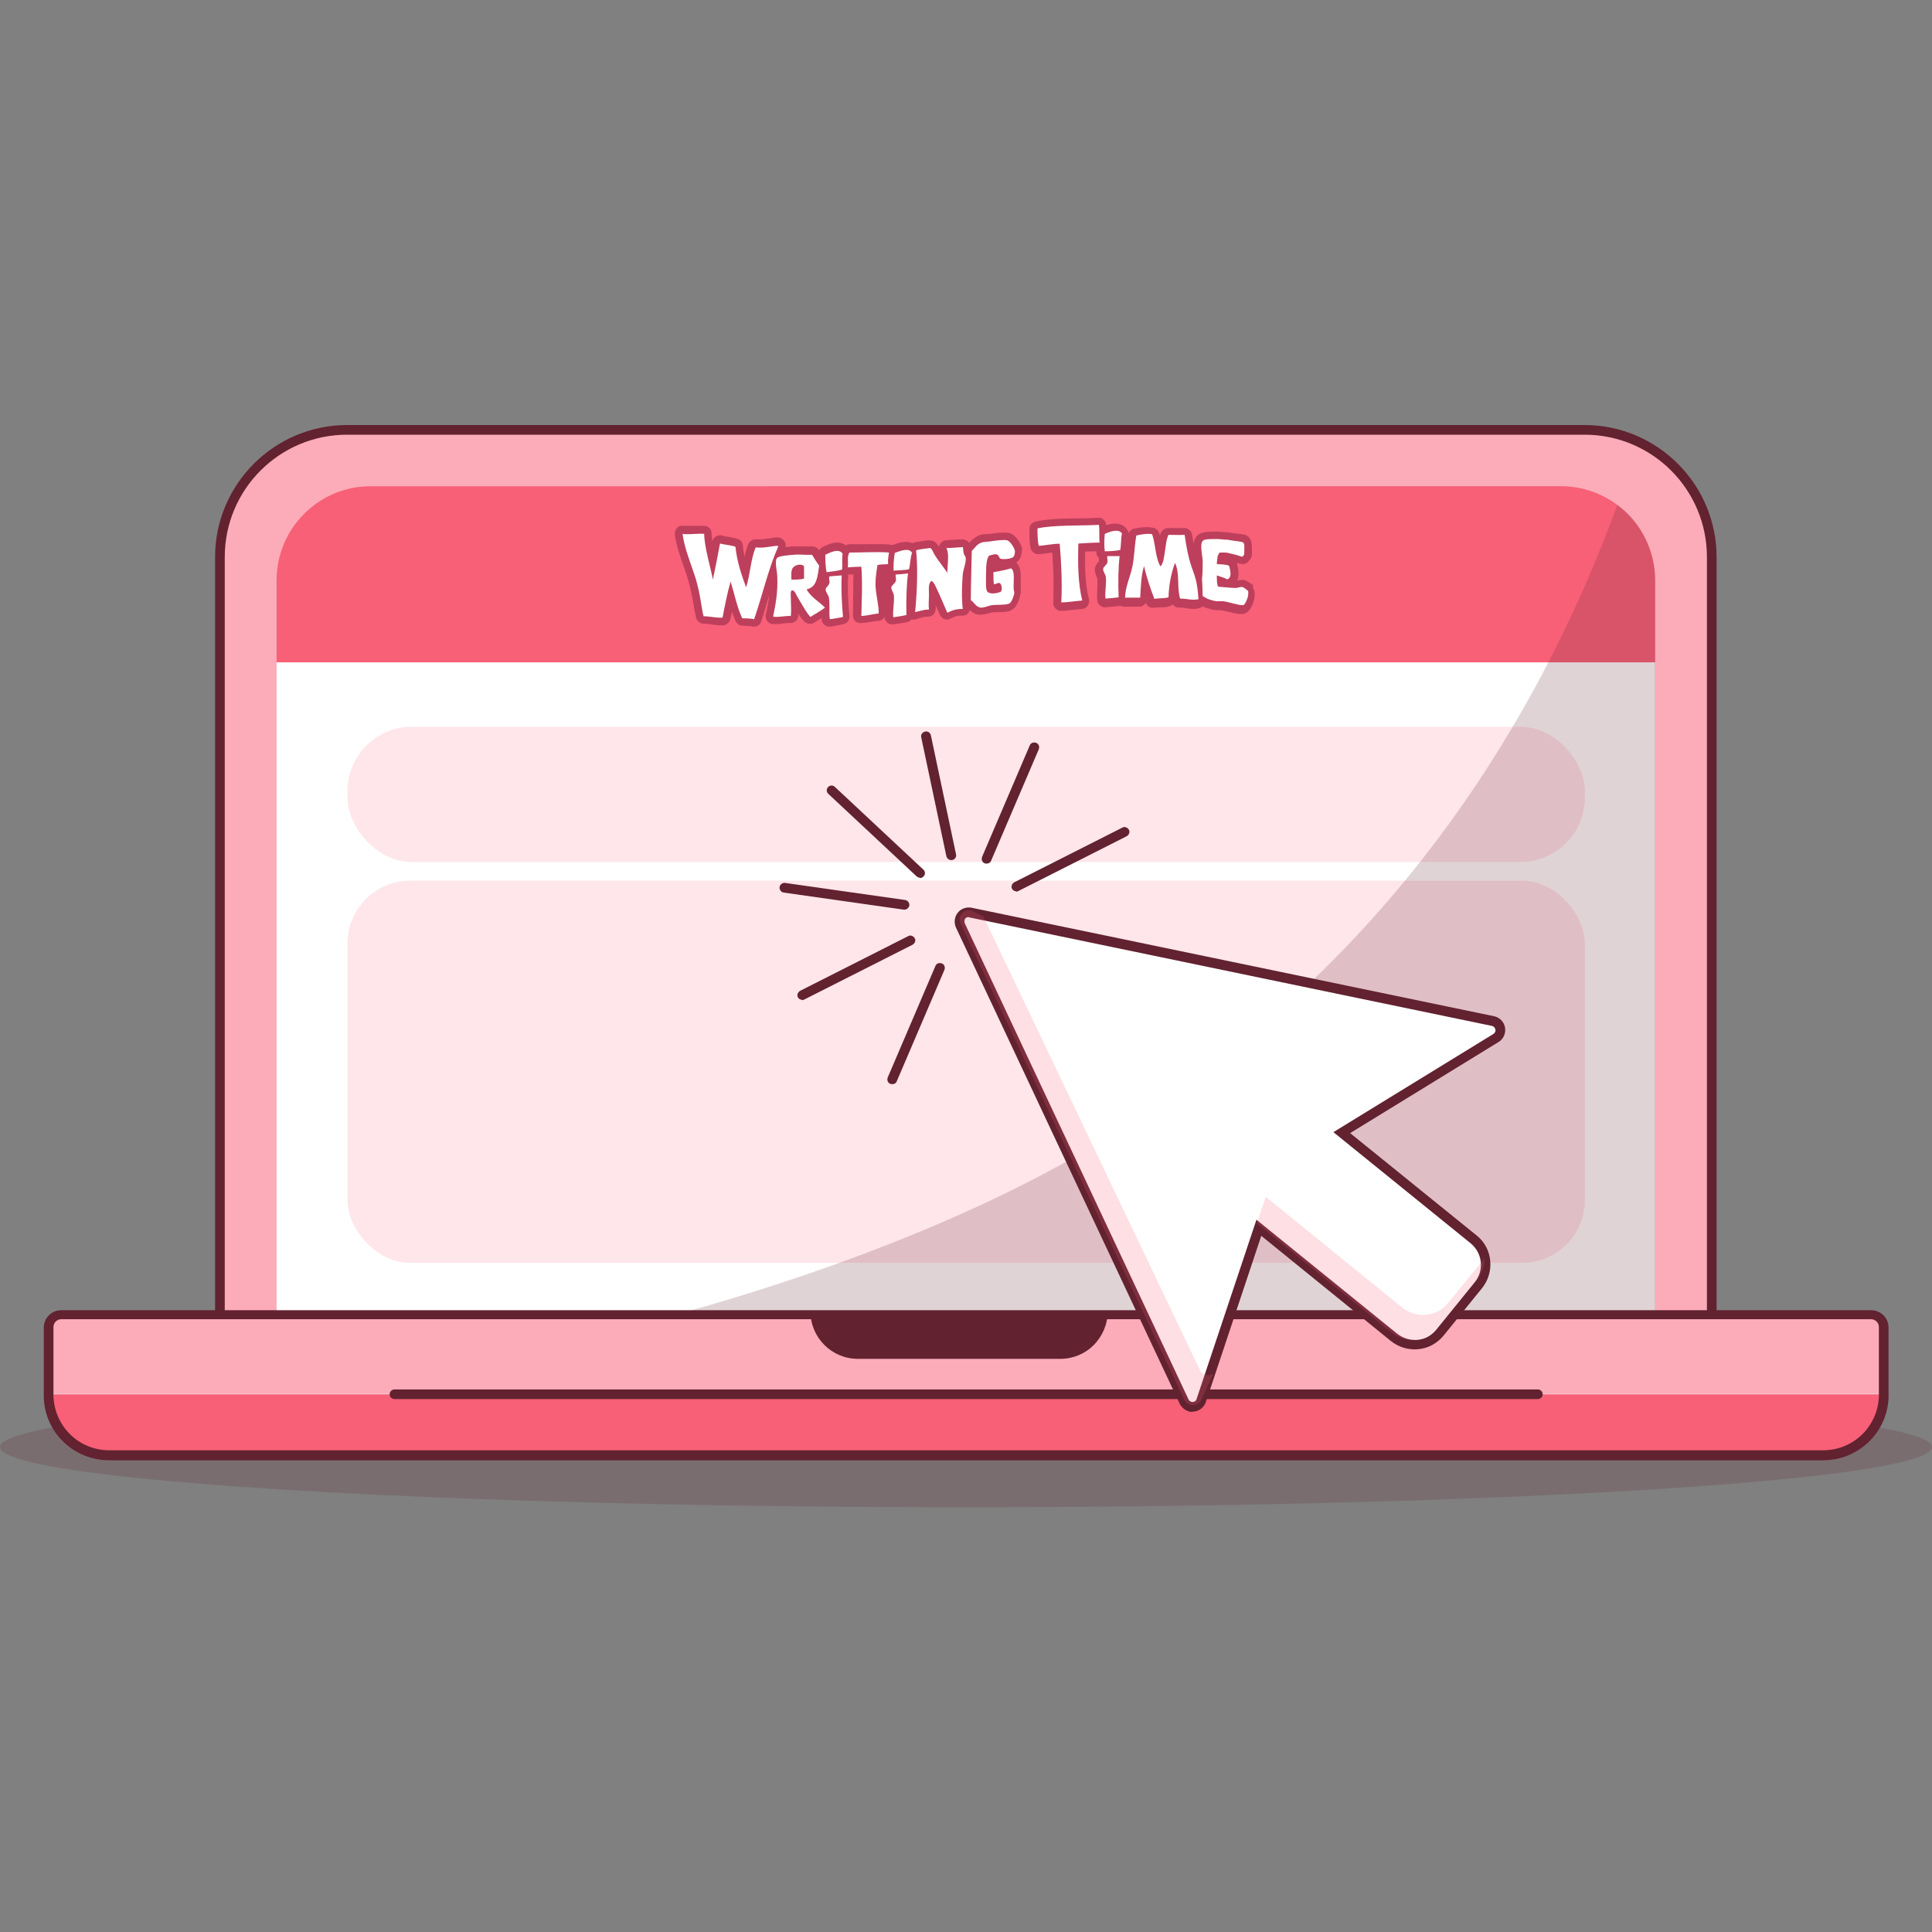 <?xml version="1.0" encoding="UTF-8"?>
<svg id="Layer_1" data-name="Layer 1" xmlns="http://www.w3.org/2000/svg" viewBox="0 0 60 60">
  <rect x="0" y="0" width="60" height="60" fill="#808080" stroke="none"/>
  <defs>
    <style>
      .cls-1 {
        fill: #622230;
      }

      .cls-2 {
        fill-rule: evenodd;
      }

      .cls-2, .cls-3 {
        fill: #fff;
      }

      .cls-4 {
        fill: #f76077;
      }

      .cls-5 {
        fill: #fee6ea;
      }

      .cls-6 {
        fill: #bd3f5c;
      }

      .cls-7 {
        opacity: .2;
      }

      .cls-8 {
        fill: #fbacb8;
      }
    </style>
  </defs>
  <g>
    <g class="cls-7">
      <ellipse class="cls-1" cx="30" cy="44.94" rx="30" ry="1.87"/>
    </g>
    <path class="cls-3" d="M52.26,18.03v22.9c0,.06,0,.12,0,.19H7.71c0-.06,0-.12,0-.19v-22.9c0-1.61,1.37-2.92,3.04-2.92h38.48c1.67,0,3.04,1.31,3.04,2.92Z"/>
    <path class="cls-4" d="M51.51,17.83v2.74H8.49v-2.74c0-1.61,1.32-2.92,2.94-2.92h37.15c1.61,0,2.94,1.31,2.94,2.92Z"/>
    <g>
      <path class="cls-8" d="M53.16,17.43v23.68h-1.76c0-.06,0-.12,0-.19v-22.9c0-1.61-1.31-2.92-2.92-2.92H11.51c-1.61,0-2.92,1.31-2.92,2.92v22.9c0,.06,0,.12,0,.19h-1.76v-23.68c0-2.17,1.78-3.95,3.95-3.95h38.43c2.17,0,3.95,1.78,3.95,3.95Z"/>
      <path class="cls-1" d="M53.31,41.13H6.68v-23.83c0-2.26,1.84-4.1,4.1-4.1h38.43c2.26,0,4.1,1.84,4.1,4.1v23.83ZM6.98,40.83h46.03v-23.53c0-2.1-1.7-3.8-3.8-3.8H10.78c-2.1,0-3.8,1.7-3.8,3.8v23.53Z"/>
    </g>
    <rect class="cls-5" x="10.79" y="22.57" width="38.43" height="4.2" rx="2" ry="2"/>
    <rect class="cls-5" x="10.79" y="27.35" width="38.43" height="11.87" rx="1.95" ry="1.95"/>
    <g class="cls-7">
      <path class="cls-1" d="M51.41,18.08v22.91c0,1.61-1.32,2.92-2.92,2.92H11.5c-.7,0-1.35-.25-1.85-.67,6.66-1.03,16.35-3.15,23.71-7.3,9.57-5.4,14.41-13.54,16.87-20.26.76.55,1.18,1.45,1.18,2.4Z"/>
    </g>
    <g>
      <g>
        <path class="cls-3" d="M58.11,40.72H1.9c-.22,0-.39.18-.39.39v2.09s0,.06,0,.09c.05,1.01.87,1.8,1.88,1.8h53.23c1.01,0,1.84-.79,1.88-1.8,0-.03,0-.06,0-.09v-2.09c0-.22-.17-.39-.39-.39ZM34.3,40.76c0,.4-.16.76-.42,1.01-.26.26-.62.42-1.01.42h-6.14c-.79,0-1.44-.64-1.44-1.44h9.01Z"/>
        <g>
          <path class="cls-8" d="M58.11,40.72H1.9c-.22,0-.39.18-.39.39v2.09s0,.06,0,.09h56.99s0-.06,0-.09v-2.09c0-.22-.17-.39-.39-.39ZM33.87,41.77c-.26.26-.62.42-1.01.42h-6.14c-.79,0-1.44-.64-1.44-1.44h9.01c0,.4-.16.76-.42,1.01Z"/>
          <path class="cls-4" d="M58.5,43.3c-.05,1.01-.87,1.8-1.88,1.8H3.39c-1.01,0-1.84-.79-1.88-1.8h56.99Z"/>
        </g>
        <path class="cls-1" d="M34.4,40.73c0,.41-.17.77-.43,1.04-.27.27-.64.43-1.04.43h-6.29c-.81,0-1.47-.66-1.47-1.47h9.24Z"/>
        <path class="cls-1" d="M47.75,43.45H12.25c-.08,0-.15-.07-.15-.15s.07-.15.15-.15h35.51c.08,0,.15.07.15.15s-.07.15-.15.15Z"/>
      </g>
      <path class="cls-1" d="M56.61,45.35H3.39c-1.09,0-1.99-.85-2.03-1.94,0-.02,0-.06,0-.09v-2.09c0-.3.24-.54.54-.54h56.21c.3,0,.54.24.54.54v2.09s0,.07,0,.1c-.05,1.08-.94,1.93-2.03,1.93ZM1.9,40.97c-.13,0-.24.11-.24.24v2.09s0,.05,0,.07c.04.94.8,1.67,1.73,1.67h53.23c.93,0,1.69-.73,1.73-1.66,0-.03,0-.06,0-.08v-2.09c0-.13-.11-.24-.24-.24H1.9Z"/>
    </g>
  </g>
  <g>
    <g>
      <g>
        <path class="cls-3" d="M46.38,31.7l-16.23-3.37c-.23-.05-.42.19-.32.41l6.95,14.79c.11.24.45.22.54-.03l1.79-5.37,4.2,3.41c.43.35,1.07.28,1.42-.15l1.2-1.48c.35-.43.28-1.07-.15-1.42l-4.09-3.32,4.79-2.94c.22-.14.16-.48-.09-.53Z"/>
        <path class="cls-1" d="M37.04,43.85c-.17,0-.32-.1-.4-.25l-6.95-14.79c-.07-.15-.05-.33.05-.46.1-.13.27-.19.43-.16l16.23,3.37c.18.04.31.18.34.35.03.18-.05.36-.2.45l-4.61,2.83,3.93,3.18c.24.19.39.47.42.78.03.31-.06.61-.25.85l-1.2,1.48c-.2.24-.47.39-.78.42s-.61-.06-.85-.25l-4.03-3.27-1.72,5.16c-.06.17-.21.29-.39.3,0,0-.02,0-.03,0ZM30.09,28.47s-.08.02-.11.05c-.03.04-.04.1-.02.15l6.95,14.79c.04.08.11.08.13.08.02,0,.1-.01.12-.09l1.86-5.57,4.37,3.54c.18.14.4.21.63.19.23-.02.43-.13.58-.31l1.2-1.48c.3-.37.24-.91-.13-1.21l-4.26-3.45,4.97-3.05c.07-.05.07-.12.06-.14s-.02-.09-.11-.11l-16.23-3.37s-.02,0-.03,0Z"/>
      </g>
      <g class="cls-7">
        <path class="cls-4" d="M37.69,42.65l-.37.79c-.08.25-.43.27-.54.03l-6.95-14.79c-.1-.21.09-.46.32-.41l.39.19,6.72,14.08c.08.17.29.21.42.12Z"/>
      </g>
      <g class="cls-7">
        <path class="cls-4" d="M46.1,39.08c0,.23-.07.47-.23.66l-1.22,1.5c-.35.44-.99.5-1.43.15l-4.19-3.4.28-.82,4.24,3.44c.44.35,1.08.29,1.43-.15l1.12-1.38Z"/>
      </g>
    </g>
    <g>
      <g>
        <path class="cls-1" d="M30.64,26.82s-.04,0-.06-.01c-.08-.03-.11-.12-.08-.2l1.48-3.46c.03-.08.12-.11.2-.08.08.03.11.12.08.2l-1.48,3.46c-.02.06-.08.09-.14.09Z"/>
        <path class="cls-1" d="M27.71,33.67s-.04,0-.06-.01c-.08-.03-.11-.12-.08-.2l1.48-3.46c.03-.08.12-.11.2-.08.08.03.11.12.08.2l-1.48,3.46c-.02.06-.08.09-.14.09Z"/>
      </g>
      <path class="cls-1" d="M29.54,26.71c-.07,0-.13-.05-.15-.12l-.78-3.69c-.02-.08.03-.16.12-.18.08-.02.16.03.18.12l.78,3.69c.02.08-.03.16-.12.18-.01,0-.02,0-.03,0Z"/>
      <path class="cls-1" d="M28.57,27.26s-.07-.01-.1-.04l-2.75-2.57c-.06-.06-.06-.15,0-.21.06-.06.15-.06.21,0l2.75,2.57c.06.06.06.15,0,.21-.03.03-.07.05-.11.05Z"/>
      <path class="cls-1" d="M28.09,28.25s-.01,0-.02,0l-3.73-.53c-.08-.01-.14-.09-.13-.17.01-.08.09-.14.17-.13l3.73.53c.08.01.14.09.13.17-.01.07-.08.13-.15.13Z"/>
      <g>
        <path class="cls-1" d="M24.91,31.05c-.05,0-.11-.03-.13-.08-.04-.07,0-.16.07-.2l3.36-1.7c.07-.04.16,0,.2.07.04.07,0,.16-.07.2l-3.36,1.7s-.04.02-.07.02Z"/>
        <path class="cls-1" d="M31.56,27.68c-.05,0-.11-.03-.13-.08-.04-.07,0-.16.07-.2l3.36-1.7c.07-.04.16,0,.2.07.04.07,0,.16-.07.2l-3.36,1.7s-.04.02-.07.02Z"/>
      </g>
    </g>
  </g>
  <g>
    <path class="cls-6" d="M31.75,17.1c-.01-.19-.21-.51-.42-.55-.04,0-.09-.01-.15-.01-.13,0-.29.02-.42.04-.03,0-.06,0-.09.01-.02,0-.04,0-.07,0-.07,0-.14.01-.2.04-.14.06-.23.15-.3.23-.05-.07-.13-.11-.21-.11-.17,0-.34.02-.51.03-.08,0-.15.05-.19.12-.01.02-.02.05-.03.08-.05-.09-.14-.2-.29-.2-.02,0-.04,0-.06,0-.03,0-.08.01-.13.02-.1.01-.22.03-.32.06-.01,0-.02,0-.03.01-.06-.03-.13-.04-.2-.04-.15,0-.31.06-.42.1-.02-.01-.05-.02-.08-.02-.11-.01-.24-.01-.4-.01-.14,0-.29,0-.43,0-.14,0-.27,0-.39,0h-.02s-.09.01-.12.04c-.07-.06-.16-.09-.27-.09-.17,0-.35.09-.46.14h0s-.08.06-.1.1c0,0,0,0,0,0-.05-.08-.13-.12-.22-.12-.03,0-.06,0-.1,0-.05,0-.1,0-.15,0-.06,0-.11,0-.17,0-.05,0-.1,0-.15,0h-.04c-.08,0-.15.02-.21.02,0-.02,0-.05,0-.07,0-.07-.04-.12-.08-.16-.04-.04-.11-.07-.17-.07,0,0-.01,0-.02,0-.09,0-.17.02-.24.03-.09.01-.18.03-.28.03-.04,0-.08,0-.12,0-.1-.01-.2.05-.25.14-.05.12-.09.26-.12.4-.02-.11-.04-.23-.05-.35,0-.09-.07-.17-.15-.2-.1-.04-.21-.05-.31-.07-.07-.01-.14-.02-.19-.04-.06-.02-.13,0-.19.03-.05.03-.09.09-.11.15-.01-.09-.02-.18-.02-.25,0-.12-.09-.21-.21-.23-.04,0-.09,0-.15,0s-.13,0-.2,0c-.06,0-.13,0-.19,0-.07,0-.1,0-.12,0-.07-.01-.15,0-.2.06-.05.05-.08.12-.07.2.03.32.17.71.29,1.05.05.13.09.26.12.37.09.3.13.55.17.76.02.15.05.29.08.42.03.11.13.18.24.18.04,0,.13,0,.21.02.1.01.21.03.31.03.04,0,.07,0,.1,0,.1-.02.17-.09.2-.19.01-.06.02-.11.04-.17,0-.02,0-.04.01-.06.04.1.08.21.12.3.04.07.1.12.18.13.05,0,.11,0,.16.01.06,0,.13,0,.17.02.02,0,.04,0,.06,0,.1,0,.19-.06.22-.16.09-.27.17-.55.25-.82,0,0,0-.01,0-.02-.02.22-.06.43-.11.63-.01.06,0,.13.04.19s.1.09.16.1c.04,0,.08,0,.12,0,.08,0,.15,0,.22-.02.08,0,.15-.02.22-.01.13,0,.24-.09.25-.22,0-.02,0-.04,0-.07.06.09.12.18.2.25.08.07.2.09.29.03.05-.03.1-.06.16-.1.03-.02.06-.03.08-.05,0,.02,0,.04,0,.06,0,.06.04.12.09.16.04.03.09.05.14.05.01,0,.02,0,.03,0,.15-.02.29-.05.42-.08.12-.03.19-.13.18-.25-.05-.48-.06-.92-.04-1.25,0-.01,0-.02,0-.04.06,0,.11,0,.16,0,0,.37,0,.77-.01,1.12v.15c0,.07.02.13.06.17.04.04.1.07.17.07h0c.13,0,.25-.03.35-.04.07-.01.14-.03.21-.03.09,0,.16-.06.19-.13,0,0,0,.01,0,.02,0,.07.04.13.09.17.04.04.1.05.15.05.01,0,.02,0,.03,0,.15-.02.29-.04.43-.07.06-.01.11-.04.14-.09.04.02.09.02.13,0,.03,0,.07-.02.1-.03.1-.03.18-.05.29-.05.06,0,.13-.03.17-.08.04-.05.06-.11.06-.18,0-.03,0-.06,0-.09.04.1.09.2.13.3.03.06.08.1.14.13.03,0,.05.01.08.01.04,0,.07,0,.11-.03.12-.06.22-.1.37-.09.07,0,.14-.03.18-.08.02-.03.04-.06.05-.09.07.06.16.13.28.14.02,0,.03,0,.05,0,.09,0,.19-.03.27-.05.03,0,.06-.02.07-.02.05,0,.13-.01.2-.01.17,0,.33,0,.45-.08.17-.1.25-.44.26-.52,0-.05,0-.1,0-.13,0-.01,0-.03,0-.04,0-.05,0-.11,0-.17,0-.21.02-.45-.14-.6.12-.08.18-.23.17-.4h0Z"/>
    <path class="cls-6" d="M38.93,18.19s-.06-.06-.1-.08c0,0,0,0-.01,0-.04-.03-.1-.08-.19-.1-.02,0-.04,0-.07,0-.05,0-.1.01-.14.02h0c.08-.17.03-.37,0-.51h0s0-.03-.01-.04c0,0,.01,0,.01,0,.06.02.11.03.17.04h0c.08,0,.16-.04.2-.11.03-.03.09-.1.09-.21,0-.04,0-.08,0-.11,0-.16.01-.38-.19-.47-.05-.02-.11-.03-.28-.05-.03,0-.07,0-.08-.01-.06-.01-.13-.02-.21-.03,0,0,0,0,0,0h0s-.03,0-.04,0c-.07,0-.19-.02-.24-.02h0s-.02,0-.03,0c-.03,0-.05,0-.07,0h-.04c-.33,0-.43.05-.49.1-.09.07-.12.16-.14.27-.01-.08-.03-.18-.05-.28-.02-.12-.13-.21-.25-.2-.03,0-.07,0-.13,0-.06,0-.13,0-.2,0-.06,0-.11,0-.16,0h0c-.09,0-.17.05-.21.12-.02.03-.03.07-.05.1,0-.03-.02-.05-.03-.08-.03-.08-.1-.14-.18-.15-.06-.01-.12-.02-.19-.02-.12,0-.26.02-.41.05-.07.02-.13.07-.16.14,0-.02-.01-.05-.02-.07-.08-.15-.22-.23-.4-.23-.1,0-.19.02-.28.05,0,0,0-.01,0-.02-.01-.13-.13-.22-.25-.21-.18.01-.4.02-.63.02-.48,0-.98.02-1.32.1-.11.03-.18.12-.18.23,0,.21,0,.45.04.6.03.11.12.18.24.18.06,0,.16-.01.27-.03.05,0,.1-.01.16-.02.04.53.05,1.08.03,1.56,0,.07.02.13.07.18.04.04.1.07.17.07h.01c.14,0,.25-.02.36-.03.09-.01.18-.02.29-.03.07,0,.13-.04.17-.1.04-.06.05-.13.04-.2-.12-.47-.13-1-.12-1.48.12,0,.24-.01.35-.01,0,.02,0,.04,0,.06,0,.06.04.11.08.15,0,.04,0,.08,0,.1,0,0,0,0,0,0-.04.05-.12.12-.13.24,0,.1.03.18.06.25,0,.02.02.04.02.05.01.09,0,.19,0,.3,0,.11-.02.23,0,.37,0,.06.03.12.08.16.04.04.1.06.15.06,0,0,.01,0,.02,0,.15-.01.29-.03.42-.04.02,0,.04,0,.05-.01.03.02.07.03.11.03h0c.16,0,.32,0,.47,0,.09,0,.17-.05.21-.13,0,0,0,.01,0,.02.04.11.16.17.28.14.04,0,.1-.01.16-.01.1,0,.21,0,.31-.04.03-.01.06-.03.08-.05.04.06.11.1.19.1.08,0,.14,0,.21.02.07,0,.14.02.22.02.06,0,.12,0,.19-.02.04,0,.08-.03.12-.06.05.03.1.05.19.07h.01c.06.02.18.06.28.05h.01s.05,0,.07,0h0s.16.03.25.05c.14.04.28.07.38.07.04,0,.08,0,.12-.02,0,0,0,0,0,0,.23-.08.3-.48.3-.49h0s0,0,0,0c0-.07.03-.21-.06-.32h0Z"/>
    <path class="cls-2" d="M28.32,17.18c-.05.15-.05.35-.09.5-.15.03-.32.03-.48.04,0-.17,0-.35.04-.55.17-.06.45-.18.54.01Z"/>
    <path class="cls-2" d="M23.41,19.23c-.1-.03-.24-.02-.36-.03-.16-.34-.24-.75-.36-1.14-.1.34-.18.75-.25,1.12-.15.02-.46-.05-.59-.04-.08-.32-.09-.66-.25-1.19-.12-.38-.36-.96-.4-1.37.16.03.51-.02.67,0,0,.39.2,1.05.27,1.42.08-.37.15-.75.22-1.12.15.04.35.05.48.1.05.48.19.87.33,1.26.13-.38.14-.88.3-1.24.27.03.45-.04.68-.05,0,0,.01,0,.01.01,0,0,.01,0,.01.01-.31.7-.49,1.51-.75,2.26h0Z"/>
    <path class="cls-2" d="M30.72,17.25c-.11.14-.09.42-.1.7,0,.15-.01.35.04.42.07.09.3.07.43,0,.04-.08.02-.22-.04-.26-.06-.03-.13.05-.18.03-.03-.1-.01-.28-.02-.37.19-.03.38-.07.55-.12.13.09.07.39.08.62,0,.05.02.1.02.14,0,.08-.09.3-.15.33-.11.06-.41.03-.58.06-.08.02-.23.08-.32.07-.14-.02-.2-.17-.3-.23,0-.49.02-1.02.03-1.53.09-.09.16-.21.3-.26.05-.02.14-.02.22-.03.17-.02.44-.07.58-.04.08.02.23.23.24.34,0,.08-.02.16-.07.19-.08.05-.3.07-.38.04-.04-.02-.05-.09-.09-.12-.08-.04-.15,0-.24.02h0Z"/>
    <path class="cls-2" d="M25.22,17.23c.07.12.14.23.22.34-.05.31-.06.67-.39.73.13.25.39.38.57.57-.14.11-.3.19-.45.29-.12-.12-.22-.32-.32-.48-.04-.06-.07-.13-.11-.19-.03-.06-.06-.15-.15-.16-.05.05-.03.15-.03.23,0,.2.02.4,0,.57-.2-.01-.37.05-.55.02.07-.34.15-.75.13-1.22,0-.18-.1-.52,0-.61.07-.06.39-.08.5-.09.19-.02.38.01.57,0h0ZM24.63,17.62c-.07.1-.06.25-.05.38.15,0,.28,0,.39-.03v-.38c-.07-.1-.28-.05-.34.04h0Z"/>
    <path class="cls-2" d="M26.39,17.16c.38,0,.88-.03,1.22,0-.02.11-.04.23-.03.36-.11.01-.24,0-.33.03-.04.25-.08.52-.05.77.03.26.09.5.09.73-.19.02-.34.07-.54.08.01-.46.04-1.03,0-1.53-.16,0-.26.01-.42.02.02-.19-.03-.33.05-.46h0Z"/>
    <path class="cls-2" d="M29.42,17.81c0-.27.07-.61-.03-.79.17,0,.34-.02.51-.03.02.06.01.13.03.2.01.05.06.09.06.13.02.14-.07.35-.09.51-.03.38-.04.76,0,1.08-.21,0-.35.05-.48.12-.11-.25-.22-.52-.34-.77-.04-.08-.07-.17-.15-.22-.11.07-.08.27-.08.42,0,.17-.02.34,0,.47-.17,0-.29.05-.43.08.06-.62.09-1.36.03-1.92.13-.04.31-.05.42-.07.07-.01.11.14.15.2.12.2.31.42.41.59h0Z"/>
    <path class="cls-2" d="M26.17,17.19c-.03.15,0,.35-.02.5-.14.04-.31.06-.48.08-.03-.17-.04-.34-.04-.54.16-.08.43-.21.54-.03h0Z"/>
    <path class="cls-2" d="M26.14,17.88c-.02.37,0,.84.04,1.28-.13.03-.27.05-.41.07-.03-.24.01-.46-.03-.68-.02-.08-.1-.17-.1-.24,0-.07.11-.13.12-.21.01-.06-.03-.14,0-.2.12-.01.25-.02.37-.03h0Z"/>
    <path class="cls-2" d="M28.2,17.81c-.05.37-.06.84-.05,1.29-.13.03-.27.05-.41.07-.02-.24.04-.46.02-.68-.01-.08-.08-.17-.08-.24,0-.07.12-.13.14-.21.02-.06-.02-.14,0-.2.12,0,.25-.02.37-.03h0Z"/>
    <path class="cls-2" d="M34.84,16.58c-.03.15-.02.35-.05.5-.14.03-.31.04-.48.04-.02-.17-.02-.35,0-.54.16-.07.44-.18.54,0Z"/>
    <path class="cls-2" d="M34.77,17.26c-.04.37-.05.84-.03,1.29-.13.02-.27.03-.41.04-.02-.24.04-.46.01-.68-.01-.08-.09-.17-.08-.24,0-.07.11-.12.13-.2.02-.06-.02-.15,0-.2.12,0,.25,0,.37,0h0Z"/>
    <path class="cls-2" d="M35.78,16.59c.11.31.1.74.26,1,.1-.11.11-.3.14-.48.03-.18.04-.37.11-.5.14,0,.38.01.5,0,.19,1.33.36.99.43,2-.23.04-.33-.02-.57-.02-.11-.38,0-.78-.16-1.11-.11.31-.19.66-.2,1.07-.12.04-.31.02-.44.05-.12-.32-.24-.66-.32-1.02-.09.28-.1.63-.12.98-.16,0-.32,0-.47,0,.01-.34.15-.62.22-.93.07-.31.07-.67.13-1,.14-.03.32-.07.5-.04h0Z"/>
    <path class="cls-2" d="M34.15,16.85c-.18,0-.48.02-.66.03-.02.64-.01,1.24.12,1.77-.25.02-.41.05-.65.06.03-.61,0-1.25-.05-1.82-.11-.02-.52.06-.65.06-.04-.14-.04-.41-.04-.54.48-.11,1.37-.08,1.91-.11.02.18,0,.41.02.55h0Z"/>
    <path class="cls-3" d="M38.72,18.32s-.09-.08-.14-.09c-.06-.01-.13.03-.21.03-.08,0-.45-.03-.54-.04,0,0,0,0,0,0-.04-.07-.04-.21-.04-.35.11.04.23.07.32.12.16-.04.1-.28.06-.42-.12-.05-.25-.04-.36-.05,0,0-.01,0-.02,0,0-.08.02-.21.02-.21.01-.06.03-.11.07-.15.03,0,.06,0,.09,0h0s.03,0,.08,0c.05,0,.13.02.25.05.18.04.24.08.29.08,0-.02.05-.05.05-.08,0-.19.03-.34-.05-.37-.03-.02-.25-.04-.3-.05-.06-.01-.12-.02-.18-.03,0,0,0,0,0,0,0,0,0,0,0,0-.01,0-.03,0-.04,0-.07,0-.19-.02-.24-.02,0,0-.05,0-.09,0-.14,0-.33,0-.38.05-.11.09-.02.44-.01.62,0,.2,0,.39-.02.56.01.2.02.38.02.54.12.07.14.09.28.13,0,0,0,0,.01,0,.06.02.13.04.2.03.04,0,.08,0,.11,0,.16,0,.56.15.67.12.05-.02.13-.21.14-.29,0-.02.03-.17-.03-.17h0Z"/>
  </g>
</svg>